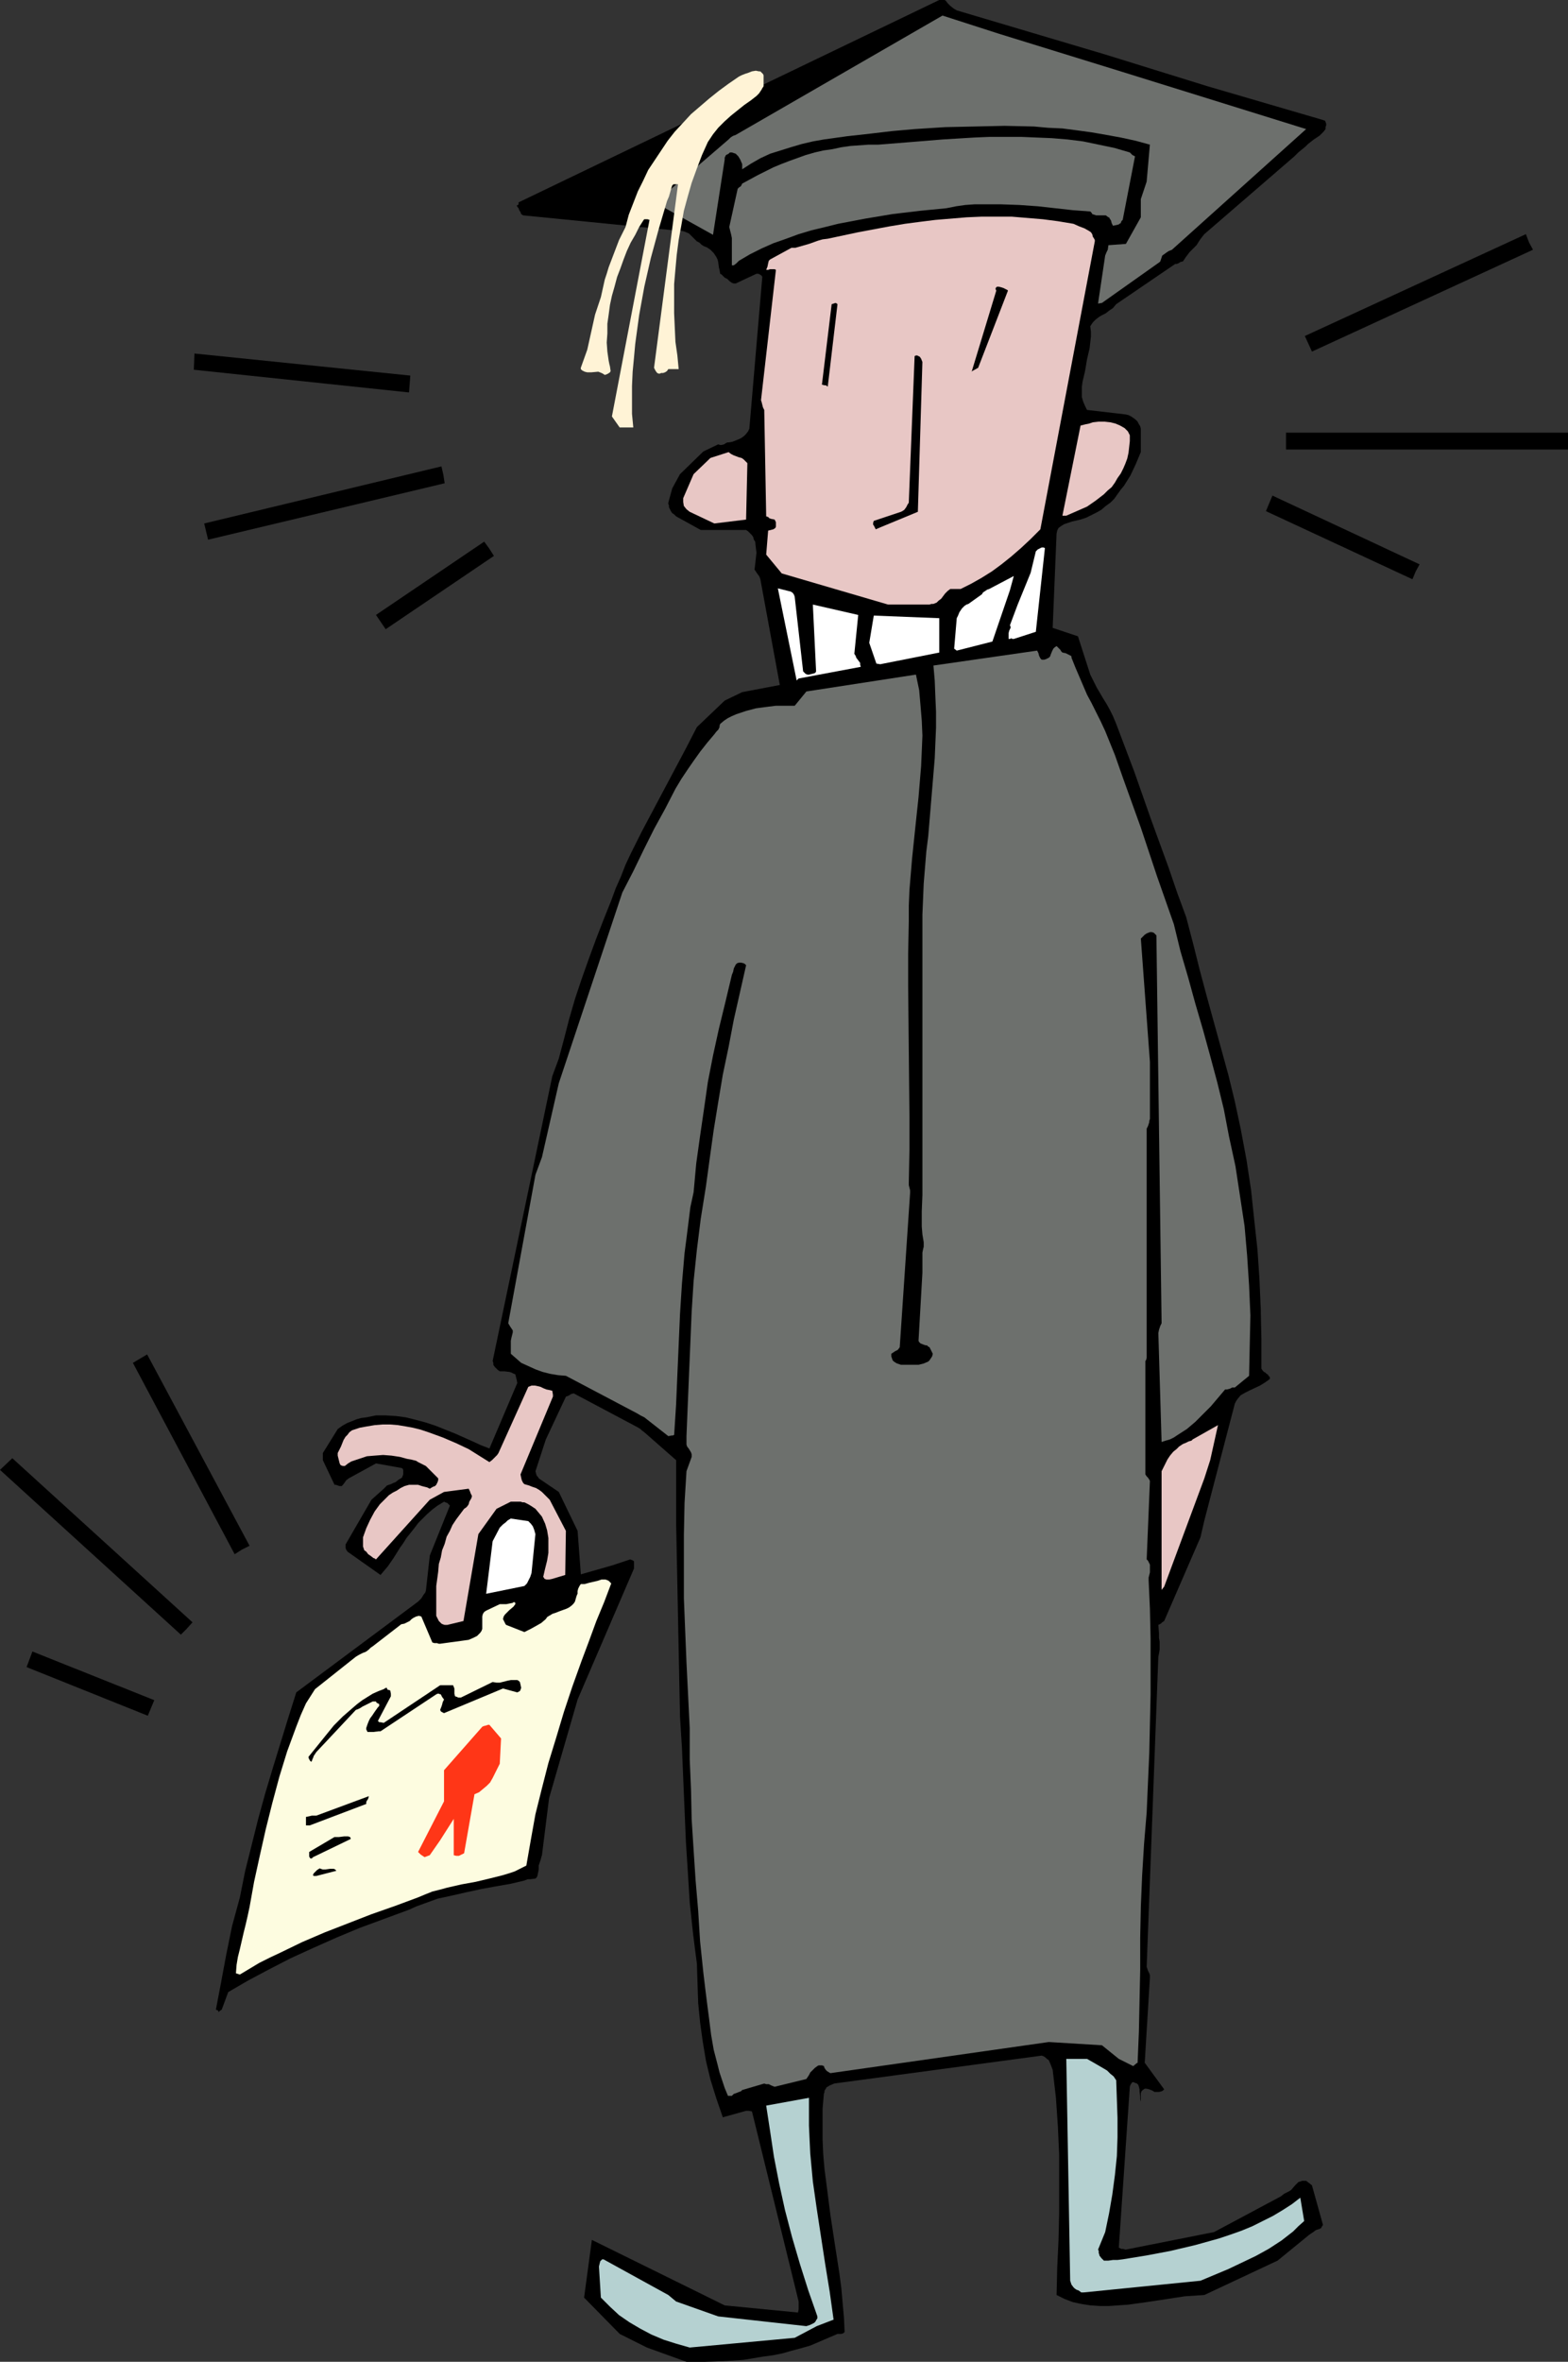 <?xml version="1.0" encoding="UTF-8" standalone="no"?>
<svg
   version="1.0"
   width="103.401mm"
   height="155.668mm"
   id="svg35"
   sodipodi:docname="Graduate 31.wmf"
   xmlns:inkscape="http://www.inkscape.org/namespaces/inkscape"
   xmlns:sodipodi="http://sodipodi.sourceforge.net/DTD/sodipodi-0.dtd"
   xmlns="http://www.w3.org/2000/svg"
   xmlns:svg="http://www.w3.org/2000/svg">
  <rect width="100%" height="100%" fill="#333333" stroke="none"/>
  <sodipodi:namedview
     id="namedview35"
     pagecolor="#ffffff"
     bordercolor="#000000"
     borderopacity="0.25"
     inkscape:showpageshadow="2"
     inkscape:pageopacity="0.0"
     inkscape:pagecheckerboard="0"
     inkscape:deskcolor="#d1d1d1"
     inkscape:document-units="mm" />
  <defs
     id="defs1">
    <pattern
       id="WMFhbasepattern"
       patternUnits="userSpaceOnUse"
       width="6"
       height="6"
       x="0"
       y="0" />
  </defs>
  <path
     style="fill:#000000;fill-opacity:1;fill-rule:evenodd;stroke:none"
     d="m 171.09,588.353 h 4.685 l 4.685,-0.162 4.847,-0.323 4.847,-0.808 2.423,-0.323 2.423,-0.485 2.262,-0.646 2.423,-0.646 2.262,-0.646 2.262,-0.97 2.262,-0.97 2.262,-0.97 h 0.485 0.485 l 0.485,-0.162 0.323,-0.323 -0.162,-3.555 -0.323,-3.555 -0.323,-3.717 -0.485,-3.717 -1.131,-7.272 -1.131,-7.433 -0.969,-7.595 -0.485,-3.717 -0.323,-3.717 -0.162,-3.717 v -3.878 -3.717 l 0.323,-3.717 0.162,-0.485 v -0.323 l 0.323,-0.485 0.162,-0.323 0.808,-0.485 1.131,-0.485 51.699,-6.948 0.485,0.162 0.485,0.323 0.323,0.323 0.485,0.323 0.485,1.131 0.485,1.293 0.808,6.948 0.485,7.11 0.323,7.11 v 7.11 7.11 l -0.162,6.948 -0.323,6.948 -0.162,6.787 1.939,0.97 2.1,0.808 2.262,0.485 2.1,0.323 2.423,0.162 h 2.262 l 2.262,-0.162 2.423,-0.162 4.685,-0.646 9.532,-1.454 2.423,-0.162 2.423,-0.162 18.256,-8.564 7.916,-6.464 0.485,-0.323 0.485,-0.323 0.646,-0.485 0.485,-0.162 0.485,-0.162 v 0 l 0.323,-0.162 0.162,-0.323 0.323,-0.485 -2.746,-9.857 -0.808,-0.646 -0.646,-0.485 h -0.485 -0.485 l -0.485,0.162 -0.485,0.162 -0.808,0.808 -0.969,1.131 -0.485,0.323 -0.646,0.323 -0.646,0.323 -0.808,0.646 -16.64,8.888 -21.972,4.363 h -0.162 l -0.485,-0.162 h -0.485 l -0.646,-0.323 2.746,-40.075 0.162,-0.485 0.323,-0.485 0.162,-0.162 h 0.323 l 0.323,0.162 0.485,0.162 0.323,0.323 0.162,0.485 0.162,0.646 v 0.485 l 0.162,1.293 v 0.646 l 0.162,0.646 v -0.485 -0.323 -0.808 -0.485 l 0.162,-0.485 0.323,-0.323 0.485,-0.323 h 0.485 l 0.646,0.162 0.808,0.323 0.485,0.323 h 0.485 0.646 l 0.646,-0.162 0.323,-0.162 0.323,-0.323 -4.847,-6.625 1.292,-21.168 v -0.646 l -0.162,-0.485 -0.162,-0.323 -0.162,-0.323 -0.323,-0.97 2.908,-77.241 0.162,-0.808 0.162,-0.97 v -0.97 -0.97 l -0.162,-0.97 v -1.131 l -0.162,-2.101 0.323,-0.162 0.323,-0.162 0.323,-0.323 0.485,-0.323 9.047,-20.845 0.969,-4.201 7.593,-29.086 0.323,-0.646 0.323,-0.485 0.808,-0.97 1.131,-0.646 1.292,-0.646 2.423,-1.131 1.292,-0.808 1.131,-0.808 v -0.485 l -0.323,-0.323 -0.162,-0.323 -0.323,-0.162 -0.323,-0.323 -0.323,-0.162 -0.323,-0.323 -0.323,-0.485 v -7.433 l -0.162,-7.433 -0.323,-7.433 -0.485,-7.272 -0.808,-7.433 -0.808,-7.595 -1.131,-7.433 -1.454,-7.756 -1.454,-6.787 -1.616,-6.625 -3.554,-12.927 -1.777,-6.464 -1.777,-6.625 -1.616,-6.464 -1.777,-6.787 -2.262,-6.14 -2.1,-6.14 -4.362,-11.958 -4.201,-11.958 -2.262,-5.979 -2.262,-5.979 -0.808,-1.939 -0.808,-1.616 -0.808,-1.454 -0.808,-1.293 -1.616,-2.747 -0.808,-1.616 -0.808,-1.616 -3.07,-9.534 -6.301,-2.101 0.969,-23.431 0.162,-0.808 0.323,-0.646 0.646,-0.485 0.808,-0.485 0.969,-0.323 0.969,-0.323 2.1,-0.485 1.454,-0.485 1.292,-0.646 1.292,-0.646 1.131,-0.646 1.131,-0.97 1.131,-0.808 0.969,-0.97 0.808,-1.131 0.808,-1.131 0.808,-0.97 1.616,-2.585 1.292,-2.747 1.292,-3.07 v -5.817 l -0.162,-0.646 -0.323,-0.485 -0.323,-0.646 -0.485,-0.485 -0.646,-0.485 -0.485,-0.323 -0.646,-0.323 -0.646,-0.162 -9.693,-1.131 -0.485,-0.97 -0.485,-1.131 -0.323,-1.131 v -1.131 -1.293 l 0.162,-1.293 0.646,-2.747 0.485,-2.909 0.646,-2.747 0.162,-1.454 0.162,-1.454 v -1.293 l -0.162,-1.293 0.646,-0.97 0.646,-0.646 0.808,-0.646 0.808,-0.485 0.969,-0.485 0.808,-0.646 0.969,-0.646 0.808,-0.97 14.702,-10.019 h 0.323 l 0.485,-0.162 0.485,-0.323 0.646,-0.162 0.323,-0.485 0.323,-0.485 0.485,-0.646 0.485,-0.646 0.969,-0.97 0.808,-0.808 0.808,-1.293 0.485,-0.646 0.646,-0.808 22.457,-19.391 0.969,-0.97 1.777,-1.454 0.646,-0.646 1.454,-1.131 1.454,-0.97 0.485,-0.485 0.485,-0.485 0.485,-0.646 v -0.485 l 0.162,-0.485 V 30.864 L 330.386,30.379 330.224,30.056 329.74,29.894 300.983,21.492 275.456,13.574 238.46,2.585 237.652,2.101 236.844,1.454 236.198,0.808 235.713,0.162 235.39,0 h -0.323 -0.485 -0.485 L 129.246,50.416 v 0.485 l -0.162,0.162 -0.323,0.162 v 0 0 l 0.323,0.485 0.162,0.162 0.162,0.485 0.323,0.485 0.162,0.485 0.485,0.323 39.097,3.878 h 0.485 l 0.646,0.162 1.131,0.485 0.969,0.97 0.969,0.97 0.323,0.162 0.323,0.162 0.485,0.485 0.485,0.323 0.323,0.162 0.485,0.162 0.969,0.646 0.808,0.808 0.646,0.97 0.323,0.646 0.162,0.646 0.162,1.293 0.162,0.646 0.162,0.97 0.323,0.162 0.162,0.162 0.323,0.323 0.323,0.323 0.646,0.323 0.485,0.485 0.646,0.485 0.485,0.162 h 0.485 l 5.17,-2.424 h 0.485 l 0.323,0.162 0.485,0.323 0.162,0.323 -3.231,37.812 -0.323,0.646 -0.485,0.646 -0.485,0.485 -0.646,0.485 -0.646,0.323 -0.808,0.323 -0.808,0.323 -0.969,0.162 h -0.323 l -0.323,0.162 -0.485,0.323 -0.646,0.162 h -0.323 l -0.485,-0.162 -3.716,1.778 -5.816,5.656 -1.939,3.555 -0.969,3.555 v 0.323 l 0.162,0.323 v 0.485 l 0.323,0.646 0.162,0.323 0.323,0.485 0.485,0.323 0.485,0.485 6.139,3.393 h 11.309 l 0.485,0.323 0.485,0.485 0.485,0.485 0.323,0.485 0.162,0.646 0.323,0.485 0.162,1.454 0.162,1.293 -0.162,1.454 -0.162,1.454 -0.162,1.293 0.323,0.485 0.323,0.485 0.485,0.646 0.162,0.323 0.162,0.485 4.847,26.339 -9.37,1.778 -4.362,2.101 -6.947,6.625 -2.746,5.333 -2.746,5.171 -5.493,10.342 -2.746,5.171 -2.746,5.494 -1.292,2.747 -1.131,2.909 -1.292,2.909 -1.131,3.07 -1.939,4.848 -1.939,5.009 -1.777,4.848 -1.777,5.009 -1.616,4.848 -1.454,5.009 -1.292,5.009 -1.292,4.848 -1.616,4.363 -14.863,70.939 0.162,0.485 v 0.485 l 0.323,0.485 0.485,0.485 0.323,0.323 0.485,0.323 h 1.131 l 1.292,0.162 0.485,0.162 0.646,0.323 h 0.162 l 0.162,0.162 0.162,0.646 0.162,0.646 0.162,0.808 -6.947,16.321 -2.1,-0.808 -2.1,-0.97 -4.362,-1.939 -2.423,-0.97 -2.423,-0.97 -2.423,-0.808 -2.423,-0.646 -2.585,-0.646 -2.423,-0.323 -2.585,-0.162 h -2.423 l -2.423,0.485 -1.292,0.162 -1.131,0.323 -2.423,0.97 -1.131,0.646 -1.131,0.808 -3.716,5.979 v 1.778 l 2.908,6.14 h 0.323 l 0.485,0.162 0.485,0.162 h 0.485 l 0.323,-0.323 0.485,-0.646 0.323,-0.485 0.646,-0.485 6.785,-3.717 6.301,1.131 0.323,0.162 0.162,0.323 v 0.646 0.485 l -0.323,0.808 -0.808,0.485 -0.808,0.646 -0.485,0.162 -0.646,0.323 -0.485,0.162 -0.485,0.162 -0.323,0.323 -0.485,0.485 -3.07,2.747 -6.462,11.15 v 0.323 0.485 l 0.162,0.485 0.323,0.485 8.239,5.817 0.808,-0.97 0.969,-1.131 1.454,-2.101 1.616,-2.585 0.808,-1.131 0.808,-1.293 1.939,-2.424 0.969,-1.293 1.131,-1.131 1.131,-1.131 1.292,-1.131 1.292,-0.97 1.616,-0.97 0.323,0.162 0.485,0.162 0.646,0.646 -5.008,12.443 -0.969,8.726 -0.162,0.485 -0.485,0.646 -0.485,0.808 -0.323,0.323 -0.485,0.485 -30.373,22.623 -1.939,6.14 -1.939,6.302 -1.939,6.302 -1.939,6.464 -1.777,6.464 -1.616,6.464 -1.616,6.464 -1.292,6.464 -0.969,3.555 -0.969,3.555 -1.454,7.11 -1.292,6.948 -1.292,6.787 0.323,0.162 h 0.162 l 0.162,0.323 v 0.162 l 0.162,-0.162 0.162,-0.162 0.485,-0.323 1.616,-4.363 5.008,-2.909 5.17,-2.747 5.331,-2.747 5.655,-2.585 5.816,-2.585 5.816,-2.424 6.139,-2.262 6.139,-2.262 1.777,-0.808 1.777,-0.646 3.554,-1.293 3.716,-0.808 3.554,-0.808 3.716,-0.808 3.554,-0.646 3.716,-0.646 3.393,-0.808 0.808,-0.323 h 0.646 l 1.292,-0.162 0.323,-0.323 0.162,-0.323 0.162,-0.808 0.162,-0.808 v -0.97 l 0.485,-1.454 0.162,-0.646 0.162,-0.485 1.777,-14.22 7.109,-24.562 14.056,-32.641 v -1.616 -0.162 l -0.162,-0.162 -0.323,-0.162 -0.485,-0.162 -4.362,1.454 -7.916,2.262 -0.808,-10.827 -4.685,-9.695 -5.008,-3.393 -0.162,-0.323 -0.323,-0.323 -0.162,-0.485 -0.162,-0.646 2.585,-7.918 5.008,-10.665 0.485,-0.162 0.323,-0.162 0.485,-0.323 0.646,-0.162 15.833,8.403 0.808,0.485 0.323,0.323 0.646,0.485 7.916,6.948 v 7.756 7.918 l 0.162,8.08 0.162,8.08 0.323,16.159 0.162,8.08 0.162,7.918 0.485,7.756 0.323,7.756 0.323,7.595 0.323,7.756 0.485,7.595 0.485,7.756 0.808,7.595 0.485,3.878 0.485,3.717 0.162,5.009 0.162,4.848 0.485,4.848 0.646,4.686 0.808,4.848 1.131,4.686 1.454,4.686 1.616,4.686 5.816,-1.616 h 0.646 l 0.808,0.162 11.632,47.346 v 1.293 0.646 l -0.162,0.808 -18.256,-1.778 -33.119,-16.321 -1.939,14.382 8.886,9.049 6.785,3.393 z"
     id="path1" />
  <path
     style="fill:#b5d1d1;fill-opacity:1;fill-rule:evenodd;stroke:none"
     d="m 171.898,584.798 26.172,-2.424 5.493,-2.909 4.2,-1.616 -0.969,-6.948 -1.131,-6.948 -2.1,-13.735 -0.969,-6.787 -0.646,-6.948 -0.162,-3.393 -0.162,-3.555 v -3.393 -3.555 l -10.663,1.939 0.969,6.302 0.969,6.464 1.292,6.625 1.454,6.625 1.777,6.787 1.939,6.625 2.1,6.625 2.262,6.464 v 0.485 l -0.323,0.485 -0.162,0.323 -0.323,0.323 -0.969,0.485 -0.969,0.323 -21.972,-2.424 -10.501,-3.717 -0.969,-0.808 -0.969,-0.808 -16.156,-8.888 h -0.323 l -0.162,0.162 -0.323,0.323 -0.162,0.646 -0.162,0.646 0.485,7.756 2.262,2.262 2.262,2.101 2.585,1.778 2.746,1.616 2.746,1.454 3.07,1.293 3.07,0.97 z"
     id="path2" />
  <path
     style="fill:#b5d1d1;fill-opacity:1;fill-rule:evenodd;stroke:none"
     d="m 270.125,571.063 29.08,-2.909 6.947,-2.909 3.393,-1.616 3.393,-1.616 3.231,-1.778 3.231,-2.101 1.454,-1.131 1.454,-1.131 1.292,-1.293 1.454,-1.293 -0.969,-5.817 -2.1,1.616 -2.262,1.454 -2.423,1.454 -2.585,1.293 -2.585,1.293 -2.746,1.131 -2.746,0.97 -2.908,0.97 -2.908,0.808 -2.908,0.808 -6.139,1.454 -5.978,1.131 -5.978,0.97 -1.292,0.162 h -1.131 l -1.131,0.162 h -0.808 -0.323 l -0.323,-0.323 -0.323,-0.323 -0.485,-0.646 v 0 -0.162 l -0.162,-0.485 v -0.485 l -0.162,-0.323 1.777,-4.363 0.969,-4.686 0.808,-4.686 0.646,-4.848 0.485,-4.686 0.162,-4.686 V 527.595 l -0.162,-4.686 -0.162,-4.686 -0.646,-0.97 -0.808,-0.646 -0.808,-0.808 -0.808,-0.485 -1.939,-1.131 -1.131,-0.646 -1.131,-0.646 h -5.17 l 0.969,55.264 0.162,0.485 0.162,0.485 0.485,0.646 0.323,0.323 0.485,0.323 0.485,0.162 0.646,0.485 z"
     id="path3" />
  <path
     style="fill:#6d706d;fill-opacity:1;fill-rule:evenodd;stroke:none"
     d="m 182.399,522.101 0.485,-0.485 0.485,-0.162 0.808,-0.323 0.485,-0.162 0.323,-0.323 5.493,-1.616 0.485,0.162 h 0.646 l 0.646,0.323 0.808,0.323 7.916,-1.939 0.323,-0.485 0.323,-0.485 0.323,-0.646 0.646,-0.646 0.485,-0.485 0.646,-0.485 0.323,-0.162 h 0.323 0.485 l 0.485,0.162 0.162,0.485 0.323,0.485 0.323,0.323 0.808,0.485 54.445,-7.756 13.248,0.808 4.2,3.393 3.554,1.778 0.323,-0.162 v -0.162 h 0.162 l 0.162,-0.162 0.162,-0.162 0.323,-0.162 0.323,-7.756 0.162,-7.756 0.162,-7.756 v -7.918 l 0.162,-7.756 0.323,-7.756 0.485,-7.918 0.323,-3.878 0.323,-3.878 0.323,-7.433 0.323,-7.272 0.162,-7.272 0.162,-7.272 v -7.11 -7.11 l -0.162,-7.272 -0.323,-7.11 v -0.646 l 0.162,-0.646 0.162,-0.646 v -0.97 -0.485 -0.485 l -0.323,-0.646 -0.162,-0.323 -0.323,-0.323 0.808,-19.553 -0.162,-0.323 -0.323,-0.485 -0.323,-0.323 -0.323,-0.485 v -27.309 -0.646 -0.323 l 0.162,-0.162 0.162,-0.646 v -0.97 -56.072 l 0.323,-0.646 0.323,-0.97 v -0.323 l 0.162,-0.485 v -14.22 l -2.262,-30.702 0.485,-0.485 0.485,-0.485 0.485,-0.323 0.808,-0.323 h 0.485 l 0.485,0.162 0.323,0.323 0.323,0.323 1.292,96.631 -0.323,0.646 -0.323,0.97 -0.162,0.808 0.808,27.147 0.969,-0.323 1.131,-0.323 0.969,-0.485 0.969,-0.646 2.262,-1.454 2.1,-1.778 1.939,-1.939 1.939,-1.939 1.777,-2.101 1.777,-2.101 h 0.162 0.323 l 0.646,-0.162 0.646,-0.323 h 0.646 l 3.554,-2.909 0.162,-7.595 0.162,-7.433 -0.323,-7.433 -0.485,-7.433 -0.646,-7.433 -1.131,-7.433 -1.131,-7.433 -1.616,-7.433 -1.292,-6.787 -1.616,-6.625 -1.777,-6.625 -1.777,-6.464 -1.939,-6.625 -1.777,-6.464 -1.939,-6.625 -1.616,-6.625 -2.1,-5.979 -2.1,-5.979 -4.039,-12.119 -4.362,-12.119 -2.1,-5.979 -2.423,-5.979 -1.131,-2.424 -1.131,-2.262 -1.131,-2.262 -1.131,-2.101 -1.939,-4.525 -0.969,-2.262 -0.969,-2.424 v -0.323 l -0.162,-0.162 -0.646,-0.323 -0.323,-0.162 -0.323,-0.162 -0.808,-0.162 -0.323,-0.323 -0.162,-0.323 -0.485,-0.485 -0.162,-0.162 -0.323,-0.323 -0.485,0.323 -0.323,0.323 -0.323,0.646 -0.323,0.808 -0.162,0.485 -0.323,0.323 -0.323,0.162 -0.323,0.162 -0.485,0.162 h -0.646 l -0.323,-0.323 -0.323,-0.646 -0.162,-0.646 -0.323,-0.646 -25.849,3.717 0.323,3.717 0.162,4.04 0.162,3.717 v 4.04 l -0.323,7.595 -0.646,7.756 -0.646,7.756 -0.323,3.878 -0.485,3.878 -0.646,7.918 -0.323,7.756 v 65.929 3.878 l -0.162,4.04 v 3.878 l 0.162,1.939 0.323,1.939 v 1.131 l -0.162,0.646 -0.162,0.808 v 5.009 l -0.969,16.967 0.162,0.323 0.323,0.323 0.808,0.323 0.485,0.162 h 0.323 l 0.323,0.323 0.323,0.162 0.162,0.323 0.162,0.323 0.485,0.97 -0.162,0.646 -0.323,0.485 -0.323,0.485 -0.323,0.323 -1.131,0.485 -1.292,0.323 h -4.362 l -0.969,-0.323 -0.323,-0.162 -0.485,-0.323 -0.323,-0.323 -0.162,-0.485 -0.162,-0.485 v -0.646 l 0.485,-0.323 0.485,-0.323 0.646,-0.323 0.485,-0.646 2.585,-38.459 v -0.646 l -0.162,-0.646 -0.162,-0.646 v -0.646 l 0.162,-8.241 v -8.08 l -0.162,-16.159 -0.162,-16.321 v -8.241 l 0.162,-8.08 v -3.878 l 0.162,-3.878 0.646,-7.756 0.808,-7.756 0.808,-7.595 0.646,-7.756 0.162,-3.717 0.162,-3.878 -0.162,-3.717 -0.323,-3.878 -0.323,-3.717 -0.808,-3.878 -27.303,4.201 -2.908,3.555 h -2.262 -2.423 l -2.585,0.323 -2.423,0.323 -2.423,0.646 -2.423,0.808 -1.131,0.485 -0.969,0.485 -0.969,0.646 -0.969,0.808 -0.162,0.485 v 0.323 l -0.323,0.646 -0.485,0.485 -0.485,0.646 -1.777,2.101 -1.777,2.262 -1.616,2.262 -1.454,2.101 -1.616,2.424 -1.454,2.424 -2.585,5.009 -2.746,5.009 -2.585,5.171 -2.585,5.333 -2.746,5.333 -15.833,47.508 -4.2,18.421 -1.616,4.363 -6.785,37.004 0.485,0.808 0.323,0.485 0.323,0.485 v 0.485 l -0.162,0.646 -0.162,0.646 -0.162,0.808 v 3.232 l 1.292,1.131 1.292,1.131 1.777,0.808 1.777,0.808 1.777,0.646 1.939,0.485 1.939,0.323 1.939,0.162 17.771,9.372 0.808,0.485 0.323,0.162 0.646,0.323 5.978,4.686 0.808,-0.162 h 0.323 l 0.323,-0.162 0.485,-7.595 0.323,-7.595 0.646,-14.866 0.485,-7.595 0.646,-7.595 0.485,-3.717 0.485,-3.878 0.485,-3.878 0.808,-3.717 0.646,-7.11 0.969,-6.948 0.969,-6.625 0.969,-6.787 1.292,-6.625 1.454,-6.625 1.616,-6.625 1.616,-6.787 0.323,-0.808 0.162,-0.808 0.323,-0.646 0.162,-0.323 0.323,-0.323 0.485,-0.162 h 0.485 l 0.646,0.162 0.323,0.162 0.323,0.323 -3.07,13.574 -1.292,6.787 -1.454,6.948 -1.131,6.787 -1.131,6.948 -0.969,6.948 -0.969,7.11 -0.646,4.04 -0.646,4.04 -0.485,3.878 -0.485,3.878 -0.808,7.756 -0.485,7.595 -0.323,7.756 -0.323,7.595 -0.323,7.756 -0.323,7.918 v 1.454 0.646 l 0.162,0.485 0.485,0.646 0.485,0.808 0.162,0.485 v 0.646 l -1.292,3.555 -0.485,7.918 -0.162,7.918 v 7.918 7.918 l 0.323,8.08 0.323,7.918 0.808,16.321 v 7.756 l 0.323,7.595 0.162,7.433 0.485,7.595 0.485,7.433 0.646,7.595 0.485,7.756 0.808,7.756 0.485,4.04 0.485,3.878 0.485,3.717 0.485,3.878 0.646,3.717 0.969,3.717 0.485,1.939 0.646,1.939 0.646,1.939 0.808,1.939 z"
     id="path4" />
  <path
     style="fill:#fdfce0;fill-opacity:1;fill-rule:evenodd;stroke:none"
     d="m 59.776,491.883 2.423,-1.454 2.423,-1.454 2.585,-1.293 2.746,-1.293 5.331,-2.585 5.655,-2.424 5.816,-2.262 5.816,-2.262 5.978,-2.101 5.655,-2.101 1.939,-0.808 1.616,-0.646 1.939,-0.485 1.777,-0.485 3.554,-0.808 3.554,-0.646 3.393,-0.808 3.231,-0.808 1.616,-0.485 1.454,-0.485 1.616,-0.808 1.292,-0.646 1.131,-6.464 1.131,-6.302 1.616,-6.464 1.616,-6.302 1.939,-6.302 1.939,-6.464 2.1,-6.302 2.262,-6.302 0.969,-2.585 0.969,-2.585 1.777,-4.848 1.939,-4.686 1.777,-4.686 -0.323,-0.323 -0.323,-0.323 -0.323,-0.162 -0.485,-0.162 h -0.969 l -0.969,0.323 -2.1,0.485 -1.131,0.323 h -0.969 l -0.323,0.485 -0.323,0.646 -0.162,0.646 v 0.646 l -0.162,0.323 -0.162,0.485 -0.323,1.131 -0.323,0.485 -0.485,0.485 -0.646,0.485 -0.646,0.323 -1.777,0.646 -0.808,0.323 -0.969,0.323 -0.485,0.323 -0.323,0.162 -0.485,0.323 -0.323,0.485 -1.131,0.97 -1.131,0.646 -1.454,0.808 -0.646,0.323 -0.969,0.485 -4.524,-1.778 -0.162,-0.162 -0.162,-0.323 -0.162,-0.323 -0.323,-0.646 0.162,-0.646 0.323,-0.485 0.808,-0.808 0.323,-0.323 0.969,-0.808 0.485,-0.646 v -0.323 l -0.162,-0.162 h -0.323 l -0.162,0.162 -0.808,0.162 -0.808,0.162 h -1.616 l -3.393,1.616 -0.485,0.323 -0.323,0.485 -0.162,0.646 v 0.646 0.485 0.646 1.293 l -0.162,0.485 -0.323,0.485 -0.808,0.808 -0.969,0.485 -1.131,0.485 -7.109,0.97 h -0.323 l -0.485,-0.162 h -0.646 l -0.485,-0.162 -2.746,-6.464 -0.646,-0.162 -0.646,0.162 -0.646,0.323 -0.485,0.323 -0.485,0.485 -0.646,0.323 -0.646,0.323 -0.808,0.162 -7.109,5.494 -0.485,0.323 -0.485,0.485 -0.646,0.485 -0.323,0.162 -0.485,0.162 -0.969,0.485 -0.808,0.485 -10.178,8.08 -2.262,3.555 -1.292,2.909 -1.131,2.909 -1.131,3.07 -1.131,3.07 -1.939,6.302 -1.777,6.625 -1.616,6.464 -1.454,6.464 -1.454,6.625 -1.131,6.302 -0.485,2.262 -0.485,2.101 -0.485,1.939 -0.485,2.101 -0.485,2.101 -0.485,1.939 -0.323,1.939 -0.162,2.101 z"
     id="path5" />
  <path
     style="fill:#000000;fill-opacity:1;fill-rule:evenodd;stroke:none"
     d="m 78.84,467.322 5.008,-1.293 -0.323,-0.323 -0.323,-0.162 h -0.485 -0.485 l -1.131,0.162 h -0.646 l -0.485,-0.162 h -0.162 v -0.162 l -0.323,0.162 -0.485,0.323 -0.485,0.485 -0.323,0.323 -0.162,0.323 v 0.162 l 0.162,0.162 h 0.323 z"
     id="path6" />
  <path
     style="fill:#000000;fill-opacity:1;fill-rule:evenodd;stroke:none"
     d="m 78.033,462.635 9.37,-4.525 v -0.162 l -0.162,-0.323 -0.485,-0.162 h -0.485 -0.485 l -1.292,0.162 h -0.646 -0.485 l -6.301,3.717 v 0.485 0.646 l 0.162,0.323 0.162,0.162 h 0.323 z"
     id="path7" />
  <path
     style="fill:#ff3617;fill-opacity:1;fill-rule:evenodd;stroke:none"
     d="m 107.113,462.151 2.585,-3.717 3.393,-5.333 v 9.049 l 0.646,0.162 h 0.646 l 0.646,-0.323 0.646,-0.323 2.585,-14.705 1.131,-0.485 0.969,-0.808 0.969,-0.808 0.808,-0.808 0.646,-1.131 0.485,-0.97 0.646,-1.293 0.646,-1.293 0.323,-6.302 -2.908,-3.393 h -0.323 l -0.485,0.162 -0.646,0.162 -0.323,0.162 -9.532,10.827 v 7.756 l -6.462,12.604 0.646,0.646 0.485,0.323 0.485,0.323 z"
     id="path8" />
  <path
     style="fill:#000000;fill-opacity:1;fill-rule:evenodd;stroke:none"
     d="m 77.225,454.717 14.056,-5.333 v -0.485 l 0.162,-0.323 0.323,-0.485 0.162,-0.646 -13.086,4.848 h -1.131 l -0.646,0.162 -0.808,0.162 v 0.97 0.485 0.646 z"
     id="path9" />
  <path
     style="fill:#000000;fill-opacity:1;fill-rule:evenodd;stroke:none"
     d="m 77.871,438.235 0.162,-0.323 0.162,-0.485 0.646,-0.97 9.855,-10.503 0.485,-0.162 0.646,-0.323 0.485,-0.323 0.646,-0.323 1.292,-0.646 0.646,-0.323 h 0.808 l 0.162,0.323 0.323,0.162 0.323,0.162 v 0.162 0.323 l -0.323,0.323 -0.808,1.131 -0.646,0.97 -0.485,0.646 -0.323,0.646 -0.323,0.808 -0.323,0.97 v 0.323 l 0.162,0.323 0.162,0.323 h 0.485 0.485 0.485 l 1.292,-0.162 h 0.485 l 13.894,-9.211 0.323,-0.162 h 0.323 l 0.323,0.162 h 0.162 l 0.323,0.646 0.485,0.646 -0.323,0.646 -0.162,0.646 -0.162,0.485 -0.323,0.808 0.162,0.323 0.162,0.162 0.323,0.162 0.323,0.162 14.702,-6.14 3.554,0.97 0.323,-0.162 0.323,-0.162 0.162,-0.323 0.162,-0.485 -0.162,-0.808 -0.162,-0.646 -0.323,-0.323 -0.323,-0.162 h -0.646 -0.969 l -0.808,0.162 -1.939,0.485 h -0.808 l -0.969,-0.162 -7.916,3.878 h -0.323 -0.323 l -0.323,-0.162 -0.485,-0.162 -0.162,-0.646 v -0.646 -0.646 l -0.323,-0.808 h -3.231 l -14.056,9.372 -0.808,-0.162 h -0.323 l -0.323,-0.323 3.231,-6.14 v -0.646 l -0.162,-0.808 -0.485,-0.162 h -0.162 l -0.162,-0.323 v -0.162 0 h -0.323 l -0.485,0.323 -1.292,0.485 -1.454,0.646 -1.292,0.808 -1.292,0.808 -1.292,0.97 -1.131,0.97 -2.423,2.101 -2.262,2.262 -2.1,2.585 -4.039,5.009 -0.162,0.162 v 0.323 l 0.323,0.646 0.162,0.162 0.162,0.162 0.162,-0.162 z"
     id="path10" />
  <path
     style="fill:#e8c7c5;fill-opacity:1;fill-rule:evenodd;stroke:none"
     d="m 111.475,404.786 4.039,-0.97 3.716,-21.653 4.524,-6.302 3.554,-1.778 h 2.423 l 0.485,0.162 h 0.485 l 0.969,0.485 0.808,0.485 0.969,0.646 1.616,1.939 0.808,1.778 0.485,1.616 0.323,1.939 v 1.778 1.939 l -0.323,1.939 -0.485,1.939 -0.485,2.101 0.162,0.162 0.162,0.323 0.485,0.162 h 0.646 l 0.808,-0.162 3.231,-0.97 0.162,-10.988 -4.039,-7.756 -1.292,-1.293 -0.646,-0.646 -0.646,-0.485 -0.808,-0.485 -0.969,-0.323 -0.808,-0.323 -1.131,-0.323 -0.323,-0.323 -0.323,-0.646 -0.162,-0.646 -0.162,-0.808 8.078,-19.391 v -0.485 l -0.162,-0.97 -0.646,-0.162 -0.808,-0.162 -0.808,-0.323 -0.646,-0.323 -0.646,-0.162 -0.808,-0.162 h -0.808 l -0.808,0.323 -7.432,16.482 -0.323,0.485 -0.646,0.646 -0.646,0.646 -0.646,0.485 -5.17,-3.232 -3.07,-1.454 -3.393,-1.454 -3.554,-1.293 -1.939,-0.646 -1.939,-0.485 -1.777,-0.323 -1.939,-0.323 -1.939,-0.162 h -1.939 l -1.939,0.162 -1.939,0.323 -1.777,0.323 -1.939,0.646 -0.646,0.485 -0.485,0.646 -0.485,0.485 -0.485,0.808 -0.646,1.616 -0.808,1.616 v 0.646 l 0.162,0.646 0.162,0.646 0.162,0.646 0.162,0.323 0.162,0.162 0.485,0.162 h 0.485 l 0.808,-0.646 0.808,-0.485 0.969,-0.323 0.969,-0.323 1.939,-0.646 1.939,-0.162 2.1,-0.162 2.1,0.162 2.1,0.323 1.777,0.485 0.969,0.162 0.646,0.162 0.646,0.162 0.485,0.323 1.939,0.97 3.07,3.07 v 0.485 l -0.162,0.485 -0.162,0.323 -0.162,0.323 -0.323,0.323 -0.485,0.162 -0.808,0.485 -0.646,-0.323 -0.646,-0.162 -0.646,-0.162 -0.969,-0.323 h -2.262 l -1.131,0.323 -0.969,0.485 -0.969,0.646 -0.969,0.485 -0.969,0.646 -0.808,0.808 -1.454,1.454 -1.292,1.778 -1.131,2.101 -0.969,2.101 -0.808,2.262 v 1.778 0.485 l 0.162,0.485 0.162,0.485 0.485,0.323 0.485,0.646 0.485,0.323 0.646,0.485 0.162,0.162 h 0.162 l 0.485,0.323 13.409,-14.866 3.554,-1.939 6.139,-0.808 0.162,0.323 0.162,0.323 0.162,0.485 0.323,0.646 v 0.162 l -0.162,0.485 -0.485,0.808 -0.162,0.646 -0.323,0.485 -0.323,0.323 -0.485,0.323 -0.969,1.293 -0.969,1.293 -0.969,1.454 -0.646,1.454 -0.808,1.454 -0.485,1.778 -0.646,1.616 -0.323,1.778 -0.485,1.616 -0.162,1.939 -0.485,3.555 v 3.717 3.717 l 0.646,1.293 0.323,0.323 0.323,0.323 0.323,0.162 0.485,0.162 z"
     id="path11" />
  <path
     style="fill:#ffffff;fill-opacity:1;fill-rule:evenodd;stroke:none"
     d="m 121.168,397.029 9.532,-1.939 0.646,-0.646 0.323,-0.646 0.485,-0.97 0.323,-0.97 0.969,-9.695 -0.323,-1.131 -0.323,-0.808 -0.485,-0.646 -0.646,-0.646 -4.362,-0.646 -0.808,0.485 -0.485,0.485 -0.646,0.485 -0.323,0.323 -0.485,0.485 -1.777,3.393 z"
     id="path12" />
  <path
     style="fill:#e8c7c5;fill-opacity:1;fill-rule:evenodd;stroke:none"
     d="m 290.158,395.252 10.017,-26.986 1.454,-4.525 1.939,-8.726 -6.301,3.555 -0.162,0.162 -0.162,0.162 -0.646,0.162 -0.323,0.162 -0.323,0.162 -0.808,0.323 -0.969,0.646 -0.646,0.646 -0.808,0.646 -0.808,0.97 -0.646,0.97 -0.485,0.97 -0.485,0.97 -0.485,0.97 v 29.571 z"
     id="path13" />
  <path
     style="fill:#ffffff;fill-opacity:1;fill-rule:evenodd;stroke:none"
     d="m 199.039,169.024 15.51,-2.909 -0.162,-0.485 v -0.485 l -0.485,-0.646 -0.485,-0.646 -0.162,-0.485 -0.323,-0.485 0.969,-9.695 -11.309,-2.585 0.808,16.644 -0.162,0.323 -0.323,0.162 -0.646,0.162 -0.646,0.162 h -0.323 l -0.485,-0.162 -0.323,-0.323 -0.323,-0.323 -2.1,-18.583 -0.162,-0.485 -0.323,-0.485 -0.485,-0.323 -0.646,-0.162 -1.292,-0.323 -0.646,-0.162 -0.646,-0.162 4.685,22.946 z"
     id="path14" />
  <path
     style="fill:#ffffff;fill-opacity:1;fill-rule:evenodd;stroke:none"
     d="m 219.396,165.469 14.702,-2.909 v -8.564 l -16.317,-0.646 -1.131,6.787 1.777,5.171 z"
     id="path15" />
  <path
     style="fill:#ffffff;fill-opacity:1;fill-rule:evenodd;stroke:none"
     d="m 238.46,162.076 8.886,-2.262 4.362,-12.766 0.969,-3.555 -6.139,3.232 -0.485,0.162 -0.485,0.323 -0.485,0.323 -0.162,0.162 -0.162,0.323 -3.393,2.424 -0.485,0.162 -0.485,0.323 -0.323,0.323 -0.323,0.323 -0.323,0.485 -0.323,0.485 -0.323,0.808 -0.323,0.646 -0.646,7.595 z"
     id="path16" />
  <path
     style="fill:#ffffff;fill-opacity:1;fill-rule:evenodd;stroke:none"
     d="m 252.677,159.167 5.493,-1.778 2.262,-20.845 -0.323,-0.162 h -0.323 -0.162 l -0.323,0.162 -0.323,0.162 -0.323,0.162 -0.485,0.485 -1.292,5.333 -3.231,7.918 -1.939,5.171 0.162,0.323 v 0.323 l -0.323,0.646 -0.162,0.646 v 0.323 0.485 0.323 0.323 h 0.162 0.162 l 0.323,-0.162 0.323,0.162 z"
     id="path17" />
  <path
     style="fill:#e8c7c5;fill-opacity:1;fill-rule:evenodd;stroke:none"
     d="m 221.981,150.603 h 9.693 l 0.485,-0.162 h 0.485 l 0.808,-0.323 0.485,-0.485 0.646,-0.485 0.485,-0.646 0.485,-0.646 0.646,-0.646 0.646,-0.485 h 2.585 l 2.585,-1.293 2.585,-1.454 2.585,-1.616 2.423,-1.778 2.423,-1.939 2.423,-2.101 2.423,-2.262 2.423,-2.424 13.571,-71.746 v -0.323 l -0.162,-0.323 -0.323,-0.485 -0.162,-0.646 -0.323,-0.485 -0.485,-0.323 -1.131,-0.646 -1.292,-0.485 -1.454,-0.646 -3.877,-0.646 -3.716,-0.485 -3.877,-0.323 -3.877,-0.323 h -3.716 -3.877 l -3.716,0.162 -3.877,0.323 -3.877,0.323 -3.877,0.485 -3.716,0.485 -3.877,0.646 -7.755,1.454 -7.593,1.616 -1.292,0.162 -1.131,0.323 -2.262,0.808 -2.262,0.646 -1.131,0.323 h -0.969 l -5.331,2.909 -0.323,0.323 -0.162,0.646 -0.162,0.808 -0.323,0.808 h 0.485 l 0.485,-0.162 h 0.808 0.323 l 0.323,0.162 -3.716,32.48 0.162,0.485 0.162,0.646 0.162,0.646 0.323,0.646 0.485,26.501 0.485,0.162 0.323,0.323 0.485,0.162 0.808,0.162 0.162,0.323 0.162,0.323 v 0.485 0.646 l -0.162,0.323 -0.485,0.323 -0.646,0.162 -0.646,0.162 -0.485,5.979 3.877,4.686 26.495,7.756 z"
     id="path18" />
  <path
     style="fill:#000000;fill-opacity:1;fill-rule:evenodd;stroke:none"
     d="m 219.396,131.374 9.37,-3.878 1.131,-37.328 -0.323,-0.808 -0.323,-0.485 -0.323,-0.162 -0.323,-0.162 h -0.323 l -0.323,0.162 -1.454,36.52 -0.323,0.485 -0.323,0.646 -0.485,0.646 -0.485,0.323 -0.323,0.162 -6.785,2.262 -0.162,0.485 v 0.485 l 0.162,0.162 0.162,0.323 0.323,0.646 z"
     id="path19" />
  <path
     style="fill:#e8c7c5;fill-opacity:1;fill-rule:evenodd;stroke:none"
     d="m 178.037,130.404 7.916,-0.97 0.323,-14.058 -0.485,-0.485 -0.485,-0.485 -0.485,-0.323 -0.646,-0.162 -1.292,-0.485 -0.646,-0.323 -0.646,-0.485 -4.524,1.454 -4.201,4.04 -2.585,5.979 v 0.97 l 0.162,0.97 0.646,0.808 0.808,0.646 z"
     id="path20" />
  <path
     style="fill:#e8c7c5;fill-opacity:1;fill-rule:evenodd;stroke:none"
     d="m 265.763,128.465 5.17,-2.262 2.1,-1.454 2.1,-1.616 0.969,-0.97 0.969,-0.808 0.808,-1.131 0.646,-1.131 0.808,-1.131 0.646,-1.293 0.485,-1.131 0.485,-1.293 0.323,-1.454 0.162,-1.454 0.162,-1.454 v -1.454 l -0.323,-0.646 -0.162,-0.323 -0.485,-0.485 -0.323,-0.323 -1.131,-0.646 -1.131,-0.485 -1.292,-0.323 -1.454,-0.162 h -1.454 l -1.454,0.162 -0.969,0.323 -0.808,0.162 -0.646,0.162 -0.646,0.162 -4.524,22.461 z"
     id="path21" />
  <path
     style="fill:#000000;fill-opacity:1;fill-rule:evenodd;stroke:none"
     d="m 206.31,96.308 2.423,-20.522 -0.162,-0.162 -0.323,-0.162 -0.485,0.162 -0.485,0.162 -2.423,20.037 0.646,0.162 h 0.323 z"
     id="path22" />
  <path
     style="fill:#000000;fill-opacity:1;fill-rule:evenodd;stroke:none"
     d="m 242.337,92.43 1.454,-0.808 7.432,-19.229 -0.162,-0.162 -0.323,-0.162 -0.646,-0.323 -0.485,-0.162 -0.646,-0.162 h -0.485 l -0.162,0.162 -0.162,0.162 v 0.323 l 0.162,0.323 -6.139,20.199 z"
     id="path23" />
  <path
     style="fill:#6d706d;fill-opacity:1;fill-rule:evenodd;stroke:none"
     d="m 274.649,75.463 14.379,-10.18 0.162,-0.162 0.162,-0.485 0.162,-0.485 0.162,-0.485 1.131,-0.808 0.485,-0.323 0.808,-0.323 33.443,-30.056 L 279.818,17.937 248.961,8.403 234.905,3.878 183.368,33.611 l -0.485,0.162 -0.323,0.162 -0.485,0.323 -0.485,0.485 -17.287,14.866 v 0.485 0.485 l 0.323,0.323 0.323,0.485 12.763,7.11 2.908,-18.745 v -0.485 l 0.323,-0.646 0.323,-0.162 0.323,-0.162 0.323,-0.323 h 0.485 l 0.969,0.323 0.646,0.646 0.485,0.808 0.485,1.131 v 0.162 0.485 0.323 0.323 l 2.262,-1.454 2.262,-1.293 2.423,-1.131 2.585,-0.808 2.585,-0.808 2.746,-0.808 2.746,-0.646 2.746,-0.485 5.816,-0.808 5.816,-0.646 5.493,-0.646 5.493,-0.485 7.593,-0.485 7.432,-0.162 7.432,-0.162 7.27,0.162 3.554,0.323 3.554,0.162 3.716,0.485 3.554,0.485 3.716,0.646 3.554,0.646 3.716,0.808 3.554,0.97 -0.808,9.211 -1.454,4.363 v 4.525 l -3.716,6.625 -4.362,0.323 -0.162,1.131 -0.323,0.646 -0.323,0.808 -1.777,11.958 z"
     id="path24" />
  <path
     style="fill:#6d706d;fill-opacity:1;fill-rule:evenodd;stroke:none"
     d="m 182.884,66.091 0.646,-0.485 0.646,-0.646 2.746,-1.616 2.908,-1.454 2.908,-1.293 3.231,-1.131 3.07,-1.131 3.231,-0.97 3.393,-0.808 3.231,-0.808 3.393,-0.646 3.393,-0.646 6.785,-1.131 6.785,-0.808 6.624,-0.646 2.423,-0.485 2.262,-0.323 2.262,-0.162 h 2.423 4.362 l 4.524,0.162 4.524,0.323 4.362,0.485 4.362,0.485 4.362,0.323 0.323,0.323 0.162,0.323 0.485,0.162 0.485,0.162 h 0.646 1.131 0.646 l 0.646,0.485 h 0.162 l 0.162,0.323 0.323,0.485 0.162,0.646 0.323,0.646 0.808,-0.162 0.646,-0.162 0.162,-0.162 0.323,-0.162 0.162,-0.485 0.323,-0.323 3.07,-15.836 -0.646,-0.323 -0.323,-0.323 -0.323,-0.323 -3.877,-1.131 -3.877,-0.808 -3.877,-0.808 -3.877,-0.485 -3.877,-0.323 -3.877,-0.162 -3.877,-0.162 h -3.877 -3.877 l -3.877,0.162 -7.916,0.485 -7.916,0.646 -8.078,0.646 h -2.423 l -2.262,0.162 -2.262,0.162 -2.262,0.323 -2.262,0.485 -2.262,0.323 -2.1,0.485 -2.262,0.646 -4.039,1.454 -2.1,0.808 -1.939,0.808 -3.877,1.939 -3.877,2.101 -0.162,0.323 -0.162,0.323 -0.485,0.323 -0.162,0.162 -0.162,0.162 -2.1,9.534 0.162,0.646 0.162,0.646 0.162,0.646 0.162,0.808 v 6.787 z"
     id="path25" />
  <path
     style="fill:#fff3d6;fill-opacity:1;fill-rule:evenodd;stroke:none"
     d="m 155.096,106.489 h 2.746 l -0.323,-3.393 v -3.555 -3.393 l 0.162,-3.555 0.323,-3.393 0.323,-3.555 0.485,-3.555 0.485,-3.555 0.646,-3.555 0.646,-3.555 1.616,-7.11 1.939,-7.11 2.1,-7.11 0.485,-1.131 0.323,-1.131 0.323,-1.131 0.162,-0.485 0.323,-0.323 h 1.131 l -5.978,45.73 0.323,0.646 0.323,0.485 0.162,0.162 0.323,0.162 h 0.323 l 0.323,-0.162 h 0.485 l 0.485,-0.162 0.485,-0.323 0.323,-0.485 h 2.585 l -0.323,-3.393 -0.485,-3.393 -0.162,-3.555 -0.162,-3.555 V 74.494 70.777 l 0.323,-3.717 0.323,-3.555 0.485,-3.717 0.646,-3.555 0.646,-3.717 0.969,-3.555 0.969,-3.393 1.292,-3.555 1.292,-3.393 1.454,-3.232 1.292,-1.939 1.292,-1.616 1.616,-1.616 1.616,-1.454 1.616,-1.293 1.616,-1.293 1.616,-1.131 1.454,-1.131 0.646,-0.646 0.323,-0.485 0.323,-0.485 0.162,-0.323 0.323,-0.485 V 18.745 l -0.162,-0.323 -0.323,-0.323 -0.323,-0.323 h -0.323 l -0.808,-0.162 -0.969,0.162 -0.808,0.323 -0.969,0.323 -0.808,0.323 -0.646,0.323 -2.585,1.778 -2.423,1.778 -2.423,1.939 -2.262,1.939 -2.262,1.939 -1.939,2.101 -2.1,2.262 -1.777,2.262 -1.616,2.424 -1.616,2.424 -1.616,2.424 -1.292,2.747 -1.292,2.585 -1.131,2.909 -1.131,2.909 -0.808,3.07 -1.616,3.232 -1.292,3.393 -1.292,3.393 -0.485,1.616 -0.485,1.454 -0.969,4.363 -1.454,4.363 -1.939,8.726 -1.616,4.525 v 0.323 l 0.323,0.323 0.323,0.162 0.323,0.162 0.646,0.162 h 0.969 l 1.777,-0.162 0.808,0.323 0.323,0.162 0.485,0.323 0.485,-0.162 0.323,-0.162 0.485,-0.323 0.162,-0.323 -0.162,-1.131 -0.162,-0.646 -0.162,-0.808 -0.323,-2.262 -0.162,-2.262 0.162,-2.262 v -2.424 l 0.323,-2.262 0.323,-2.424 0.485,-2.262 0.646,-2.262 0.646,-2.424 0.808,-2.101 0.808,-2.262 0.808,-2.101 0.969,-2.101 1.131,-1.939 0.969,-1.939 1.131,-1.778 0.162,-0.162 h 0.323 0.162 0.323 l 0.485,0.162 -9.37,48.962 1.939,2.747 z"
     id="path26" />
  <path
     style="fill:#000000;fill-opacity:1;fill-rule:evenodd;stroke:none"
     d="m 381.115,60.435 -0.808,-2.101 -55.091,25.37 1.777,3.878 55.091,-25.37 z"
     id="path27" />
  <path
     style="fill:#000000;fill-opacity:1;fill-rule:evenodd;stroke:none"
     d="m 390.809,109.882 v -2.101 h -70.278 v 4.201 h 70.278 z"
     id="path28" />
  <path
     style="fill:#000000;fill-opacity:1;fill-rule:evenodd;stroke:none"
     d="m 352.843,142.362 0.969,-1.778 -36.674,-17.129 -1.616,3.878 36.512,16.967 z"
     id="path29" />
  <path
     style="fill:#000000;fill-opacity:1;fill-rule:evenodd;stroke:none"
     d="m 102.105,95.662 0.162,-2.101 -53.799,-5.494 -0.162,4.04 53.637,5.656 z"
     id="path30" />
  <path
     style="fill:#000000;fill-opacity:1;fill-rule:evenodd;stroke:none"
     d="m 110.506,118.285 -0.485,-2.101 -59.13,14.22 0.969,4.04 58.969,-14.058 z"
     id="path31" />
  <path
     style="fill:#000000;fill-opacity:1;fill-rule:evenodd;stroke:none"
     d="m 121.976,136.706 -1.292,-1.778 -26.98,18.26 2.423,3.555 26.98,-18.26 z"
     id="path32" />
  <path
     style="fill:#000000;fill-opacity:1;fill-rule:evenodd;stroke:none"
     d="m 60.261,386.041 1.939,-0.97 -25.526,-47.669 -3.554,2.101 25.365,47.669 z"
     id="path33" />
  <path
     style="fill:#000000;fill-opacity:1;fill-rule:evenodd;stroke:none"
     d="M 46.529,405.755 47.983,404.139 3.07,363.257 0,366.165 45.075,407.21 Z"
     id="path34" />
  <path
     style="fill:#000000;fill-opacity:1;fill-rule:evenodd;stroke:none"
     d="m 37.643,425.469 0.808,-1.939 -30.373,-12.119 -1.454,3.878 30.211,12.119 z"
     id="path35" />
</svg>
